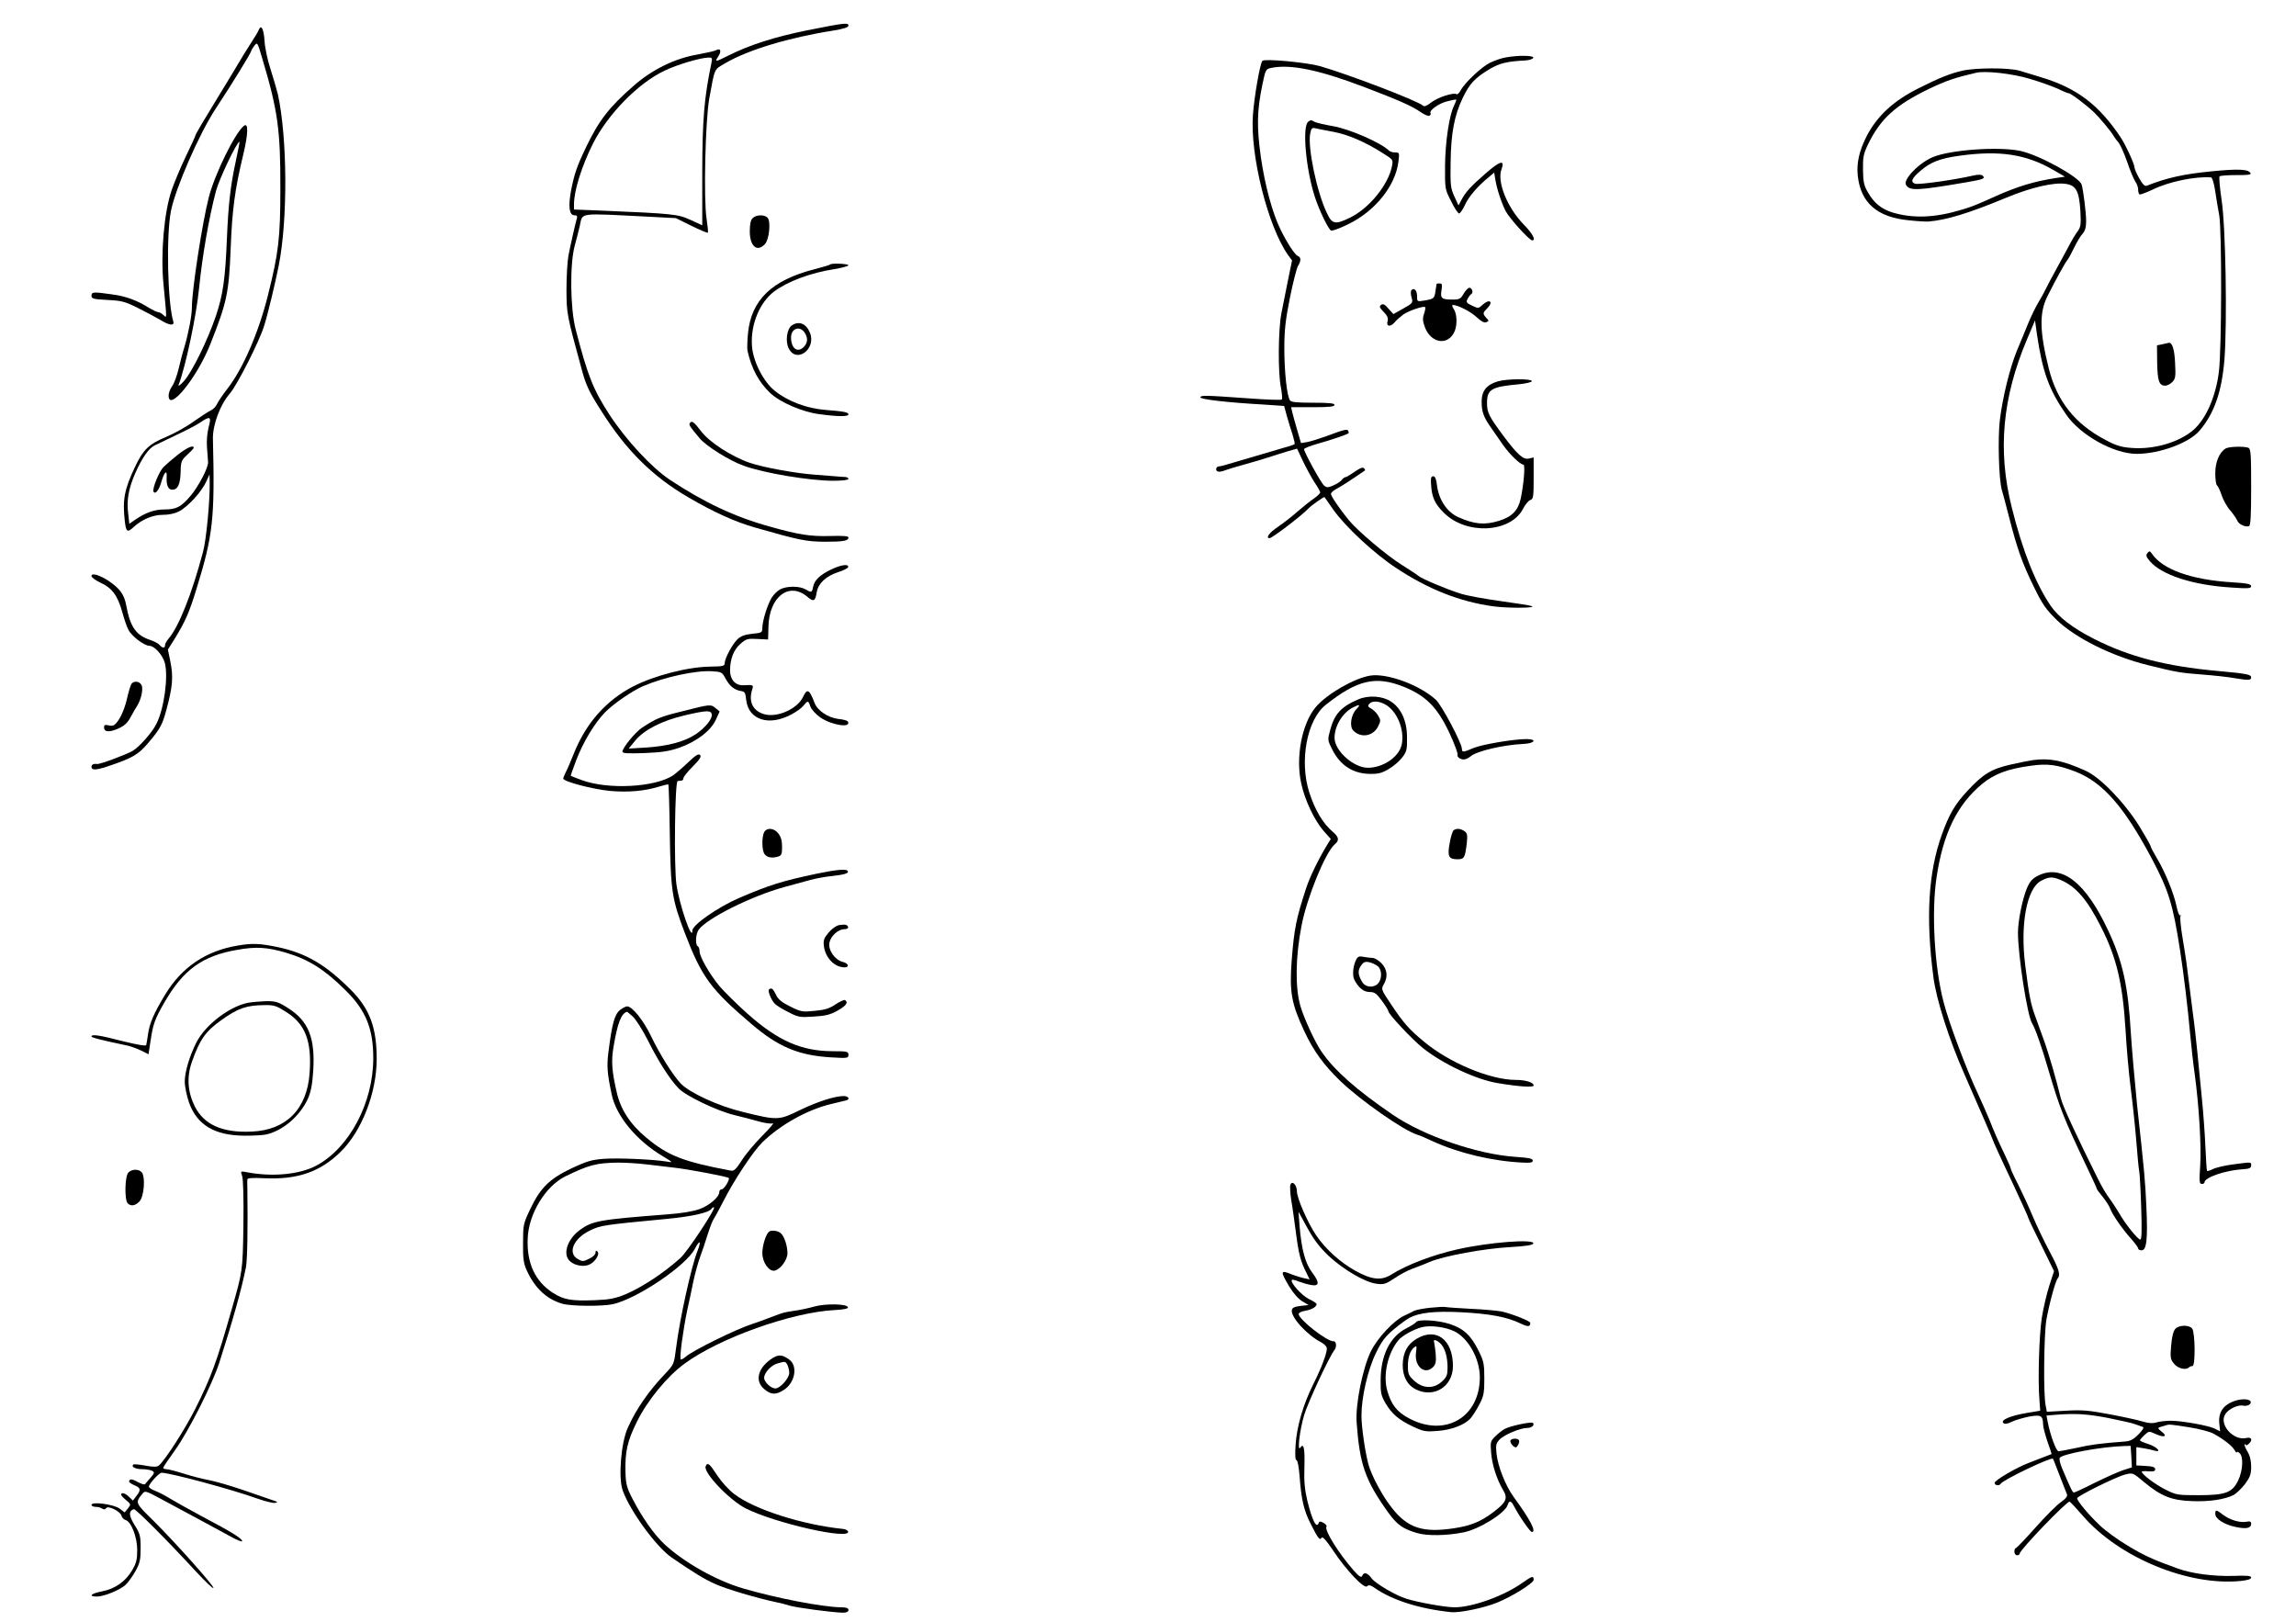  <svg version="1.0" xmlns="http://www.w3.org/2000/svg"
 width="1280pt" height="904pt" viewBox="0 0 1280 904"
 preserveAspectRatio="xMidYMid meet"><g transform="translate(0,904) scale(0.1,-0.1)"
fill="#000000" stroke="none">
<path d="M4500 8871 c-183 -37 -323 -82 -442 -142 -70 -35 -75 -36 -54 -4 20
30 13 49 -12 35 -9 -5 -56 -15 -104 -24 -124 -21 -251 -83 -353 -172 -138
-120 -196 -195 -267 -343 -52 -108 -66 -150 -84 -241 -17 -90 -11 -140 18
-140 14 0 18 -5 14 -17 -9 -31 -35 -146 -47 -208 -6 -33 -11 -118 -11 -190 1
-135 1 -137 86 -448 23 -85 40 -121 107 -226 139 -221 286 -367 489 -485 143
-83 255 -134 370 -167 248 -71 285 -78 387 -79 106 0 133 5 133 24 0 8 -30 10
-102 8 -109 -3 -176 7 -338 53 -195 54 -364 134 -555 260 -102 68 -245 222
-337 363 -91 140 -122 218 -189 477 -30 117 -33 361 -5 465 10 36 22 85 28
110 18 77 -18 72 384 52 l152 -8 87 -43 c47 -23 89 -41 91 -38 3 2 -1 38 -7
78 -17 108 -7 546 15 669 32 175 25 160 90 198 126 74 355 143 604 182 55 9
82 18 82 27 0 18 -20 16 -230 -26z m-534 -183 c-40 -192 -50 -308 -51 -604 l0
-300 -65 30 c-70 32 -94 35 -497 52 l-153 6 0 29 c0 77 43 213 106 339 83 164
252 337 399 406 70 34 199 72 244 73 21 1 23 -2 17 -31z"/>
<path d="M1443 8874 c-4 -10 -24 -44 -44 -74 -20 -30 -57 -91 -83 -135 -26
-44 -70 -116 -97 -160 -79 -129 -129 -213 -129 -219 0 -3 -24 -56 -54 -118
-30 -62 -65 -147 -79 -188 -42 -122 -62 -353 -46 -520 20 -210 20 -194 0 -176
-10 9 -23 16 -29 16 -7 0 -29 11 -50 23 -66 42 -130 66 -208 76 -104 15 -114
14 -114 -8 0 -16 10 -19 88 -23 80 -4 97 -8 173 -46 46 -23 102 -53 124 -66
48 -30 79 -34 71 -8 -32 106 -40 478 -13 616 26 129 157 429 248 568 93 141
199 314 199 323 0 3 8 17 17 29 18 23 18 22 46 -73 86 -288 101 -398 100 -721
0 -278 -10 -359 -69 -595 -52 -208 -138 -407 -224 -519 -28 -36 -55 -76 -61
-90 -6 -13 -22 -29 -34 -34 -13 -6 -56 -34 -96 -62 -39 -29 -110 -68 -156 -87
-93 -39 -125 -70 -169 -163 -61 -128 -72 -186 -58 -307 7 -58 14 -63 47 -33
47 44 108 70 164 70 34 0 68 7 92 20 47 24 125 108 150 164 l19 41 1 -40 c2
-106 -19 -327 -38 -395 -62 -232 -135 -416 -192 -481 -10 -12 -19 -28 -19 -36
0 -17 -14 -17 -30 1 -6 8 -28 20 -48 27 -83 26 -116 73 -138 193 -11 61 -35
95 -99 138 -50 33 -95 46 -95 27 0 -8 22 -24 50 -37 64 -29 96 -72 121 -162
11 -40 26 -85 35 -101 17 -35 89 -89 116 -89 29 0 75 -51 87 -96 20 -76 -4
-255 -47 -339 -23 -47 -92 -125 -131 -150 -33 -20 -183 -76 -199 -74 -20 3
-32 -3 -32 -16 0 -19 23 -19 85 1 143 48 175 66 231 132 64 75 79 101 100 179
37 136 42 190 22 284 l-12 58 39 62 c58 95 80 144 120 275 93 301 103 391 92
839 -1 78 40 189 95 252 41 48 165 292 191 378 21 67 63 243 81 335 51 258 48
714 -5 955 -7 28 -25 90 -41 140 -16 49 -31 118 -33 154 -4 68 -19 98 -32 65z
m-280 -2216 c-8 -32 -12 -77 -9 -113 3 -33 5 -70 6 -83 0 -31 -51 -129 -95
-183 -55 -65 -81 -79 -148 -79 -58 0 -107 -18 -169 -61 l-27 -19 -6 54 c-10
76 1 141 39 228 37 84 75 139 108 155 13 6 66 32 119 57 53 25 114 56 134 70
57 39 65 35 48 -26z"/>
<path d="M990 6504 c-30 -24 -65 -54 -78 -67 -25 -25 -65 -123 -56 -138 10
-17 31 9 44 56 16 56 33 69 29 24 -2 -44 9 -69 31 -69 31 0 45 30 47 98 1 60
4 66 37 97 20 18 36 35 36 39 0 18 -41 -1 -90 -40z"/>
<path d="M8395 8720 c-22 -3 -61 -17 -87 -29 -49 -24 -142 -112 -166 -156 -7
-14 -17 -23 -22 -20 -17 11 -105 -18 -141 -46 -24 -19 -39 -25 -46 -18 -25 25
-405 171 -573 220 -74 21 -307 43 -322 30 -13 -11 -46 -201 -53 -301 -17 -224
84 -624 196 -782 l22 -30 -23 -112 c-12 -61 -29 -145 -37 -186 -17 -92 -19
-327 -2 -410 6 -33 9 -64 5 -67 -3 -4 -91 -1 -194 7 -240 17 -256 17 -260 5
-3 -11 152 -29 350 -40 l117 -8 15 -56 c9 -31 23 -78 32 -104 8 -27 14 -51 11
-53 -2 -2 -26 -11 -53 -18 -66 -19 -215 -63 -292 -86 -34 -11 -69 -20 -77 -20
-8 0 -15 -7 -15 -15 0 -17 19 -19 52 -6 13 5 59 19 103 31 44 12 105 30 135
40 30 10 79 25 108 34 l53 15 34 -72 c19 -40 48 -92 64 -117 17 -25 31 -49 31
-55 0 -5 -16 -21 -35 -34 -19 -12 -60 -46 -92 -73 -31 -28 -81 -66 -110 -86
-46 -30 -69 -62 -45 -62 14 0 181 127 217 166 16 17 86 66 89 63 1 -2 24 -34
49 -70 67 -95 226 -243 347 -323 182 -121 357 -190 545 -216 81 -11 243 -10
215 1 -8 4 -86 16 -173 28 -87 12 -188 30 -225 42 -74 23 -215 82 -235 99 -6
6 -48 33 -92 61 -85 53 -245 188 -296 250 -52 64 -99 133 -99 146 0 7 15 20
33 29 26 14 70 42 156 101 3 2 0 8 -5 13 -7 7 -24 0 -52 -20 -23 -16 -46 -30
-51 -30 -5 0 -15 -7 -22 -17 -8 -9 -29 -22 -48 -30 -29 -12 -35 -12 -50 1 -18
16 -111 186 -111 202 0 5 35 19 78 31 75 21 163 51 170 58 2 2 1 8 -2 14 -7
10 -22 7 -126 -32 -36 -13 -81 -27 -101 -31 l-36 -6 -21 72 c-12 40 -24 85
-28 101 l-6 27 121 0 c90 0 121 3 121 13 0 9 -31 12 -120 12 -93 0 -123 3
-129 14 -17 26 -31 162 -31 288 0 101 6 157 31 282 17 86 38 166 45 178 18 29
18 49 -1 56 -16 7 -57 68 -96 147 -45 91 -87 246 -110 405 -23 166 -22 256 9
405 17 81 19 85 47 91 107 23 269 -10 525 -108 181 -69 262 -104 307 -136 23
-16 46 -26 52 -22 6 3 9 10 6 14 -9 15 45 54 92 66 26 7 49 11 51 10 2 -2 -3
-16 -11 -32 -27 -52 -50 -203 -51 -338 -1 -129 0 -131 34 -197 18 -38 39 -68
44 -68 6 0 21 21 33 48 22 47 70 103 131 153 l32 27 6 -37 c8 -52 34 -130 57
-176 20 -40 133 -165 149 -165 22 0 3 37 -47 88 -92 94 -151 240 -124 309 20
54 -8 47 -88 -23 -86 -75 -112 -104 -136 -149 l-16 -30 -23 50 c-21 45 -23 63
-21 188 2 163 20 262 68 362 39 80 66 109 148 159 57 34 100 44 201 49 22 1
41 8 44 15 4 13 -81 15 -153 2z"/>
<path d="M10940 8646 c-66 -15 -131 -41 -242 -97 -141 -70 -232 -154 -291
-267 -42 -82 -58 -152 -50 -223 17 -150 108 -230 284 -247 46 -5 95 -8 109 -7
100 8 223 45 435 133 137 57 266 87 331 77 58 -8 75 -40 82 -152 4 -74 2 -88
-15 -112 -12 -15 -36 -56 -54 -91 -19 -35 -50 -93 -70 -129 -20 -36 -44 -81
-53 -100 -9 -19 -29 -55 -44 -80 -15 -25 -40 -77 -56 -116 -16 -38 -43 -106
-62 -150 -39 -96 -79 -256 -95 -386 -12 -102 -6 -331 11 -390 6 -19 24 -88 41
-154 45 -176 74 -257 137 -385 47 -97 67 -126 127 -185 104 -101 308 -203 510
-253 158 -39 179 -43 299 -52 67 -5 148 -14 181 -20 80 -13 95 -13 95 4 0 16
-24 21 -190 36 -285 26 -490 79 -685 178 -119 60 -201 123 -244 187 -84 125
-156 306 -216 548 -79 315 -52 609 84 932 l46 109 11 -79 c31 -208 66 -306
162 -445 78 -115 266 -220 394 -220 128 0 293 61 351 130 82 97 123 216 138
395 16 211 7 745 -16 892 -10 67 -15 126 -11 130 4 4 46 7 92 7 57 -1 84 2 81
9 -8 24 -66 27 -217 12 -156 -15 -253 -37 -361 -80 -12 -5 -23 6 -43 41 -14
25 -26 52 -26 59 0 20 -49 126 -78 170 -122 182 -244 274 -442 334 -41 13 -96
29 -122 37 -58 17 -241 17 -318 0z m378 -46 c57 -17 126 -42 155 -55 28 -14
55 -25 60 -25 12 0 99 -66 142 -107 33 -32 95 -107 109 -132 5 -9 17 -25 27
-36 9 -11 31 -59 48 -108 16 -48 37 -97 45 -109 9 -12 16 -32 16 -45 0 -12 3
-24 8 -27 4 -2 39 11 77 29 89 43 236 73 322 66 6 -1 16 -33 22 -73 6 -40 16
-102 23 -138 15 -83 14 -750 -2 -873 -17 -137 -71 -261 -141 -323 -79 -69
-220 -111 -346 -101 -57 4 -86 13 -146 45 -169 89 -269 215 -315 397 -52 208
-54 312 -7 405 46 92 97 184 110 200 7 8 24 40 39 71 15 31 36 66 47 77 13 15
19 35 19 69 0 48 -16 174 -25 204 -14 43 -238 166 -343 188 -121 25 -390 6
-487 -35 -77 -32 -168 -126 -149 -155 21 -34 63 -32 343 16 91 16 100 20 84
36 -6 6 -24 7 -54 0 -111 -25 -305 -52 -323 -45 -27 10 -18 31 32 73 56 48
108 68 217 83 225 31 371 8 523 -80 l64 -37 -49 -7 c-122 -19 -213 -46 -338
-102 -102 -46 -126 -56 -185 -74 -151 -46 -272 -51 -388 -17 -62 19 -104 52
-138 112 -22 37 -27 57 -28 126 -1 71 3 90 28 142 69 143 154 220 341 310 94
45 144 62 260 89 52 13 204 -4 303 -34z"/>
<path d="M12055 7121 l-30 -6 1 -98 c2 -101 11 -127 45 -127 11 0 28 9 39 20
18 18 20 30 16 105 -3 76 -16 117 -35 114 -3 -1 -19 -4 -36 -8z"/>
<path d="M7294 8362 c-36 -23 -14 -267 37 -422 24 -73 73 -175 89 -185 6 -4
49 12 96 35 150 73 263 213 280 348 6 50 6 52 -18 52 -13 0 -29 5 -34 10 -44
44 -220 121 -314 137 -47 8 -92 19 -102 24 -20 11 -20 11 -34 1z m140 -57 c81
-15 177 -56 277 -120 56 -35 56 -35 49 -72 -21 -104 -127 -234 -233 -286 -84
-41 -101 -37 -130 26 -56 117 -107 363 -93 441 6 31 10 35 29 31 12 -3 58 -12
101 -20z"/>
<path d="M1359 8338 c-50 -41 -162 -269 -195 -398 -36 -139 -94 -516 -94 -609
0 -49 -18 -143 -42 -226 -9 -27 -23 -81 -32 -120 -9 -38 -25 -82 -36 -97 -11
-15 -20 -39 -20 -53 0 -95 157 97 232 285 93 235 104 285 114 535 8 213 23
328 70 523 28 116 30 182 3 160z m-45 -199 c-29 -134 -41 -238 -49 -429 -9
-224 -22 -314 -61 -430 -46 -136 -133 -314 -179 -365 -21 -23 -33 -31 -29 -20
40 106 99 386 114 540 18 180 55 392 94 540 18 68 117 275 131 275 2 0 -8 -50
-21 -111z"/>
<path d="M4196 7824 c-11 -10 -16 -34 -16 -74 0 -84 42 -118 85 -70 23 25 33
123 15 145 -16 20 -64 19 -84 -1z"/>
<path d="M4629 7566 c-2 -3 -42 -15 -89 -27 -238 -61 -352 -172 -370 -357 -4
-41 -5 -84 -3 -96 22 -100 63 -176 126 -236 55 -53 181 -107 276 -119 104 -14
161 -14 161 -1 0 12 -26 17 -130 25 -101 8 -206 47 -279 105 -65 51 -124 167
-129 254 -8 118 44 242 125 302 76 56 201 103 336 124 42 7 77 17 77 21 0 9
-93 13 -101 5z"/>
<path d="M8009 7458 c0 -2 -3 -19 -6 -38 -6 -44 -9 -46 -60 -55 -43 -7 -43 -7
-43 24 0 32 -16 49 -31 34 -5 -5 -5 -22 0 -40 9 -31 8 -33 -46 -63 l-55 -31
-27 30 c-19 23 -30 29 -41 22 -12 -9 -10 -15 14 -40 20 -20 26 -35 22 -49 -10
-32 14 -37 38 -10 11 14 35 34 51 46 32 21 112 48 120 40 3 -3 0 -19 -6 -37
-9 -26 -8 -41 5 -76 36 -93 134 -103 167 -18 14 37 11 96 -7 121 -8 12 -10 22
-5 22 28 0 100 -37 133 -68 25 -23 42 -33 54 -28 15 6 16 8 0 24 -21 24 -20
28 4 52 39 39 14 57 -26 20 -21 -20 -23 -20 -57 -4 -32 15 -35 20 -25 38 6 12
15 24 21 27 14 10 0 40 -15 34 -7 -3 -21 -19 -30 -35 -14 -25 -23 -30 -57 -30
-64 0 -72 6 -65 51 5 32 4 39 -10 39 -9 0 -16 -1 -17 -2z"/>
<path d="M4413 7225 c-26 -19 -36 -89 -16 -127 43 -87 156 -3 118 88 -21 51
-62 67 -102 39z m71 -37 c21 -29 20 -57 -1 -80 -35 -38 -73 -12 -73 51 0 49
47 67 74 29z"/>
<path d="M8350 6914 c-63 -19 -90 -53 -90 -114 0 -55 11 -86 53 -145 15 -22
45 -65 66 -95 38 -54 96 -110 114 -110 11 0 2 -108 -15 -189 -15 -67 -48 -101
-120 -124 -81 -25 -138 -20 -228 20 -63 28 -109 97 -119 178 -4 35 -10 50 -21
50 -12 0 -14 -10 -12 -45 4 -71 20 -108 72 -159 124 -124 369 -112 440 21 13
26 33 49 42 51 16 5 18 19 18 121 l0 116 -26 -6 c-31 -8 -63 20 -141 124 -83
112 -93 132 -93 185 0 77 24 91 179 105 39 4 71 12 71 17 0 15 -139 14 -190
-1z"/>
<path d="M3845 6680 c-5 -9 1 -19 58 -86 36 -42 164 -122 242 -150 112 -41
369 -84 499 -84 51 0 86 4 86 10 0 6 -8 10 -17 11 -10 0 -36 2 -58 4 -22 2
-74 6 -115 9 -107 8 -284 40 -360 66 -102 35 -226 115 -272 177 -41 53 -52 61
-63 43z"/>
<path d="M12408 6540 c-35 -21 -58 -75 -58 -138 0 -33 4 -63 9 -67 5 -3 17
-27 26 -54 8 -26 30 -66 49 -87 18 -21 35 -47 39 -57 7 -19 45 -37 65 -30 9 4
12 57 12 218 0 185 -2 214 -16 219 -24 9 -107 7 -126 -4z"/>
<path d="M11972 5957 c-10 -12 -8 -20 13 -45 65 -77 240 -134 453 -147 96 -7
112 -5 112 7 0 12 -22 17 -107 22 -226 14 -386 71 -446 159 -11 16 -15 17 -25
4z"/>
<path d="M4635 5866 c-63 -30 -94 -59 -102 -97 -6 -33 -9 -34 -43 -14 -33 19
-104 19 -140 0 -15 -8 -37 -29 -48 -47 -24 -39 -52 -131 -52 -168 0 -26 -3
-28 -56 -33 -40 -4 -64 -13 -81 -29 -29 -26 -73 -109 -73 -135 0 -16 -10 -18
-78 -19 -126 -1 -315 -50 -433 -111 -149 -77 -261 -203 -328 -369 -17 -43 -38
-92 -46 -107 -8 -16 -15 -33 -15 -37 0 -17 166 -60 261 -69 99 -9 193 -1 273
24 27 8 51 14 52 12 2 -2 6 -122 8 -268 5 -329 12 -372 85 -563 93 -243 145
-313 370 -504 148 -127 262 -175 439 -186 97 -6 102 -5 102 14 0 18 -7 20 -86
20 -176 0 -307 58 -478 210 -61 55 -131 124 -156 154 -55 67 -110 163 -110
193 0 12 -4 25 -10 28 -15 9 -12 68 5 92 44 63 295 188 477 238 51 14 116 32
143 39 28 8 77 17 110 21 83 9 106 16 102 28 -5 15 -60 10 -172 -13 -194 -41
-265 -63 -435 -136 -116 -50 -260 -150 -260 -181 0 -67 -72 140 -89 257 -14
99 -9 575 7 576 6 1 17 2 22 3 6 0 10 6 10 13 0 7 23 36 52 65 40 40 49 56 41
64 -9 9 -25 -1 -67 -41 -30 -29 -68 -61 -83 -72 -101 -67 -362 -81 -509 -27
-33 12 -60 23 -62 24 -1 1 12 40 30 86 38 101 103 208 160 267 48 49 153 121
213 147 119 51 296 89 385 83 52 -3 56 -5 75 -41 23 -42 49 -63 85 -69 22 -3
26 -9 30 -50 13 -112 128 -148 253 -80 27 14 57 36 67 49 23 29 26 29 38 -6 6
-16 30 -43 56 -61 65 -44 176 -60 152 -21 -3 4 -26 11 -51 13 -59 7 -118 47
-134 90 -29 76 -41 82 -64 33 -33 -69 -149 -119 -221 -95 -61 20 -84 71 -62
138 8 24 4 25 -49 22 -45 -2 -75 31 -75 82 0 64 20 116 58 149 32 28 40 30 95
27 l59 -3 2 70 c3 167 114 254 216 169 36 -31 45 -26 53 24 8 49 51 90 118
112 29 9 55 22 57 28 6 20 -39 14 -93 -12z"/>
<path d="M7640 5274 c-89 -14 -244 -103 -305 -176 -77 -91 -113 -280 -81 -424
20 -95 74 -207 125 -266 l40 -45 -21 -34 c-47 -77 -96 -178 -116 -239 -56
-172 -67 -225 -81 -405 -13 -175 -2 -239 71 -395 51 -109 108 -187 200 -276
111 -107 351 -275 428 -299 14 -4 52 -20 85 -36 146 -67 334 -112 505 -120 43
-2 55 0 55 11 0 12 -22 16 -96 21 -212 14 -513 117 -686 236 -202 138 -324
246 -396 351 -37 54 -99 189 -118 256 -29 102 -27 272 7 446 30 157 133 408
184 452 28 23 25 42 -11 72 -54 46 -98 120 -130 219 -56 175 -13 405 92 488
177 140 279 163 436 100 123 -50 186 -114 253 -256 28 -60 48 -115 46 -122 -6
-15 23 -32 44 -25 8 2 22 10 30 17 36 29 183 63 294 68 63 3 77 27 16 27 -73
0 -248 -30 -296 -50 -55 -24 -64 -25 -64 -5 0 32 -112 243 -145 274 -91 83
-271 149 -365 135z"/>
<path d="M733 5228 c-5 -7 -17 -46 -26 -87 -16 -67 -45 -125 -71 -143 -6 -4
-21 -5 -33 -1 -17 4 -23 1 -23 -11 0 -27 27 -30 78 -8 36 16 52 31 70 64 13
24 29 52 37 64 22 35 35 95 24 115 -11 22 -42 25 -56 7z"/>
<path d="M7574 5142 c-97 -41 -135 -82 -159 -174 -14 -51 -14 -55 12 -106 44
-88 115 -134 207 -136 50 -1 69 4 108 27 26 15 60 44 75 64 25 33 28 44 27
112 0 92 -32 162 -89 200 -46 31 -124 37 -181 13z m145 -27 c67 -34 112 -139
96 -223 -13 -70 -103 -132 -190 -132 -80 1 -185 95 -185 167 0 66 44 139 102
169 39 20 45 17 19 -10 -30 -32 -39 -97 -16 -119 42 -43 110 -31 137 22 16 32
16 36 1 62 -9 15 -27 33 -39 39 -18 10 -20 15 -11 26 16 18 51 17 86 -1z"/>
<path d="M3804 5075 c-125 -31 -144 -39 -224 -91 -38 -25 -110 -113 -110 -134
0 -10 28 -11 123 -8 98 4 136 10 195 30 97 35 173 93 202 154 l22 48 -22 18
c-28 23 -29 23 -186 -17z m164 -17 c5 -24 -36 -75 -88 -110 -61 -42 -156 -67
-275 -75 l-100 -6 36 44 c50 61 150 112 279 142 121 28 144 28 148 5z"/>
<path d="M11335 4803 c-16 -2 -73 -13 -125 -25 -108 -24 -155 -53 -242 -147
-69 -74 -101 -128 -143 -245 -75 -209 -90 -464 -46 -796 17 -127 88 -347 171
-535 70 -160 160 -366 160 -370 0 -4 48 -110 110 -240 46 -98 90 -195 90 -200
0 -3 32 -70 71 -148 l70 -143 -26 -80 c-14 -43 -33 -124 -42 -179 -15 -97 -23
-351 -13 -464 l4 -55 -77 -13 c-89 -15 -145 -39 -129 -55 8 -8 22 -6 47 6 20
10 63 22 96 29 67 12 78 6 79 -43 0 -14 11 -56 24 -95 14 -38 24 -70 23 -71
-1 0 -22 -8 -47 -18 -25 -10 -61 -24 -80 -31 -67 -25 -190 -97 -190 -111 0
-15 26 -19 34 -5 14 22 281 150 291 139 2 -2 18 -43 37 -93 19 -49 38 -97 41
-105 5 -10 -6 -24 -34 -44 -22 -15 -86 -79 -142 -142 -56 -63 -105 -114 -109
-114 -4 0 -8 -9 -8 -20 0 -11 7 -20 15 -20 8 0 15 4 15 10 0 20 264 294 278
289 5 -2 37 -37 72 -77 201 -234 589 -395 883 -365 37 4 57 10 57 19 0 10 -23
12 -102 9 -108 -3 -229 13 -307 41 -138 50 -185 71 -278 127 -57 34 -129 86
-160 117 -61 58 -123 133 -123 148 0 12 216 119 267 132 43 11 43 11 105 -41
96 -80 154 -103 268 -107 96 -4 182 9 232 34 15 8 43 35 63 60 29 40 35 55 35
98 0 34 -7 62 -21 85 -11 18 -18 36 -15 39 4 3 6 2 6 -3 0 -4 7 -2 15 5 25 21
19 41 -11 34 -73 -18 -156 76 -118 133 18 29 72 54 100 47 24 -5 49 10 40 25
-10 15 -60 14 -100 -3 -54 -22 -79 -63 -74 -118 l5 -47 -28 14 c-33 18 -185
45 -248 45 -25 0 -61 -4 -78 -9 -22 -7 -46 -5 -79 5 -26 8 -108 26 -183 40
-116 22 -152 25 -243 20 l-107 -6 -7 37 c-13 64 -9 392 4 473 15 87 51 221 64
234 16 20 7 51 -46 150 -30 56 -73 146 -96 201 -23 55 -60 134 -81 176 -22 42
-39 80 -39 84 0 5 -15 40 -34 79 -42 88 -59 127 -84 191 -11 28 -40 93 -64
145 -66 140 -164 401 -193 515 -51 196 -68 501 -39 693 36 244 114 405 253
521 68 56 143 85 271 102 95 14 150 6 252 -33 152 -60 271 -196 426 -488 92
-175 116 -250 156 -510 20 -129 43 -320 56 -465 6 -66 17 -165 25 -220 24
-175 38 -405 31 -512 -6 -89 -5 -103 9 -103 8 0 15 4 15 9 0 27 115 67 213 73
37 2 47 7 47 21 0 20 5 20 -101 6 -46 -6 -97 -18 -112 -26 -16 -8 -31 -13 -33
-10 -2 2 -6 62 -9 133 -3 72 -12 195 -20 274 -8 80 -19 195 -25 255 -6 61 -17
162 -26 225 -8 63 -17 131 -19 150 -12 99 -18 145 -36 253 -11 65 -17 123 -13
130 4 7 3 8 -1 4 -5 -4 -15 19 -21 51 -15 72 -63 190 -109 267 -19 32 -35 62
-35 67 0 5 -28 54 -62 110 -84 135 -220 276 -302 312 -128 57 -197 71 -291 59z
m415 -3667 c69 -14 139 -29 155 -36 17 -6 35 -12 42 -15 7 -2 -3 -19 -25 -41
-28 -28 -46 -38 -77 -40 -133 -10 -189 -17 -267 -35 -48 -10 -94 -19 -102 -19
-13 0 -47 92 -61 167 l-6 32 48 4 c117 9 176 5 293 -17z m452 -52 c57 -9 119
-25 138 -36 57 -31 104 -68 117 -91 7 -12 12 -18 13 -13 0 5 7 3 15 -4 23 -19
19 -97 -7 -152 -33 -69 -70 -83 -223 -83 -117 0 -123 1 -186 33 -57 29 -129
84 -129 98 0 3 17 4 38 2 28 -2 37 1 37 12 0 11 -14 16 -52 18 l-53 3 0 51 0
51 38 -6 c20 -3 48 -9 61 -13 47 -14 16 21 -32 36 -26 8 -47 18 -47 21 0 3 11
16 25 29 25 23 25 23 65 5 47 -21 66 -12 30 15 -19 15 -22 20 -10 24 8 2 22 7
30 9 23 8 22 8 132 -9z m-320 -164 l3 -60 -50 -16 c-27 -9 -98 -41 -157 -70
-59 -30 -111 -54 -116 -54 -8 0 -16 17 -67 137 -10 23 -15 48 -13 55 9 22 230
63 360 67 l36 1 4 -60z"/>
<path d="M4260 4401 c-14 -27 -13 -104 3 -123 14 -19 42 -23 75 -13 19 6 22
14 22 55 0 33 -6 55 -21 74 -24 31 -64 34 -79 7z"/>
<path d="M8104 4412 c-6 -4 -16 -36 -22 -71 -14 -75 -6 -91 43 -91 38 0 42 8
52 87 5 48 3 58 -12 69 -21 15 -44 18 -61 6z"/>
<path d="M11363 4159 c-32 -16 -46 -31 -63 -70 -25 -60 -50 -182 -50 -248 0
-128 53 -468 79 -506 15 -23 53 -128 91 -260 63 -213 85 -269 211 -534 33 -68
59 -126 59 -129 0 -3 15 -23 34 -46 18 -23 36 -51 40 -63 10 -31 71 -119 118
-170 21 -24 38 -47 38 -53 0 -5 9 -10 19 -10 28 0 35 61 27 239 -7 151 -9 179
-52 571 -13 129 -29 312 -35 405 -15 261 -46 398 -127 570 -125 266 -257 369
-389 304z m124 -24 c86 -36 150 -111 226 -262 88 -173 121 -317 137 -578 5
-93 18 -240 29 -325 11 -85 25 -218 31 -295 6 -77 13 -151 16 -165 3 -14 8
-105 11 -202 4 -128 3 -178 -5 -178 -14 0 -84 87 -119 149 -15 25 -39 62 -54
82 -15 19 -43 66 -62 105 -117 234 -198 409 -208 451 -25 103 -68 252 -94 323
-15 41 -38 105 -51 141 -23 63 -33 116 -53 274 -30 232 8 433 88 475 44 23 62
24 108 5z"/>
<path d="M4678 3883 c-16 -3 -40 -20 -58 -41 -26 -31 -31 -43 -27 -75 8 -63
53 -113 106 -119 37 -5 37 20 -1 30 -44 11 -82 66 -74 107 7 37 49 75 82 75
15 0 24 5 22 12 -5 14 -14 16 -50 11z"/>
<path d="M1326 3769 c-178 -29 -313 -121 -405 -273 -63 -104 -88 -161 -96
-223 -4 -26 -8 -53 -10 -59 -2 -6 -50 2 -131 22 -131 34 -174 40 -174 26 0 -6
54 -20 202 -51 20 -5 54 -17 76 -28 l40 -20 12 79 c13 88 24 119 76 209 105
183 213 261 406 294 105 19 167 15 273 -16 127 -38 214 -93 333 -211 112 -111
153 -213 153 -377 0 -249 -134 -501 -318 -599 -94 -50 -248 -64 -390 -36 -32
6 -33 6 -23 -22 6 -18 9 -127 7 -274 -4 -258 -4 -255 -67 -475 -82 -288 -113
-372 -201 -548 -55 -110 -169 -288 -203 -316 -11 -9 -29 -10 -76 -1 -34 6 -64
9 -67 6 -13 -13 12 -26 50 -26 23 0 49 -5 57 -10 12 -7 11 -13 -10 -37 -14
-15 -28 -32 -31 -36 -3 -5 -22 1 -42 12 -32 18 -47 18 -47 1 0 -4 14 -13 30
-20 35 -14 37 -26 10 -60 l-19 -25 -25 24 c-14 13 -30 20 -37 16 -8 -6 -2 -16
20 -34 32 -27 32 -27 14 -50 l-18 -22 -28 21 c-31 24 -157 41 -157 21 0 -6 10
-11 23 -11 12 0 29 -4 37 -10 9 -6 17 -5 22 3 10 16 79 -18 85 -42 3 -11 13
-21 22 -24 32 -8 66 -95 66 -167 0 -53 -5 -74 -28 -113 -37 -63 -95 -104 -168
-118 -62 -12 -79 -29 -29 -29 41 0 130 37 161 66 15 14 39 49 55 77 24 44 28
63 28 127 0 68 -3 80 -34 129 -32 52 -34 78 -4 88 10 3 181 -168 346 -347 54
-58 97 -99 98 -92 0 15 -205 245 -334 374 -104 102 -103 100 -62 151 14 18 18
17 98 -26 196 -105 327 -176 391 -211 37 -21 67 -33 67 -27 0 14 -59 51 -215
133 -71 38 -155 85 -185 103 -30 19 -70 39 -87 45 -18 7 -33 17 -33 23 1 16
57 77 71 77 47 0 393 -93 537 -145 41 -14 83 -25 95 -23 18 3 16 6 -13 15 -19
7 -93 32 -165 57 -71 24 -157 49 -190 55 -33 6 -96 22 -140 36 -44 14 -88 25
-97 25 -10 0 -18 3 -18 8 0 4 30 48 65 97 74 102 209 368 248 490 74 230 126
417 148 530 8 41 11 214 8 445 -1 19 -1 40 0 46 1 7 32 9 92 6 186 -9 312 34
427 146 118 115 202 329 202 519 0 175 -39 280 -144 385 -142 142 -249 204
-406 238 -101 21 -144 23 -224 9z"/>
<path d="M7562 3693 c-19 -34 -24 -90 -12 -114 24 -46 52 -69 86 -69 27 0 38
-8 68 -49 20 -27 36 -53 36 -58 0 -16 131 -156 192 -205 113 -90 297 -176 418
-196 122 -20 200 -25 200 -13 0 17 -45 31 -100 31 -141 0 -370 95 -511 213
-83 68 -115 105 -183 207 -56 83 -57 86 -42 112 25 42 20 85 -13 119 -16 16
-38 29 -49 29 -11 0 -33 3 -50 6 -23 5 -32 2 -40 -13z m120 -40 c23 -20 23
-70 1 -95 -23 -26 -69 -23 -87 5 -25 40 -28 65 -10 92 15 22 23 26 48 21 16
-4 38 -14 48 -23z"/>
<path d="M4287 3524 c-8 -8 11 -55 31 -78 9 -10 44 -32 77 -48 55 -29 65 -30
141 -25 66 4 92 10 133 33 49 28 62 46 42 59 -5 3 -29 -8 -53 -24 -34 -23 -60
-31 -116 -36 -68 -7 -76 -6 -136 24 -49 24 -68 40 -80 66 -16 34 -26 41 -39
29z"/>
<path d="M1383 3450 c-105 -21 -238 -123 -288 -221 -38 -74 -65 -165 -65 -218
0 -28 11 -80 24 -118 45 -125 143 -183 310 -184 51 0 105 3 121 7 94 22 187
103 231 198 17 39 25 78 30 154 12 184 -25 279 -138 351 -56 36 -69 40 -123
40 -33 -1 -79 -5 -102 -9z m215 -53 c105 -67 141 -163 128 -339 -14 -200 -130
-318 -322 -326 -164 -8 -266 38 -318 140 -40 81 -46 164 -16 249 44 125 76
170 165 233 92 66 139 82 240 83 53 1 67 -4 123 -40z"/>
<path d="M3457 3410 c-31 -25 -45 -76 -65 -235 -10 -78 -7 -119 19 -240 26
-118 137 -252 280 -338 63 -38 63 -39 25 -32 -74 12 -271 21 -351 15 -67 -5
-95 -14 -177 -52 -124 -59 -175 -109 -231 -226 -40 -84 -41 -90 -41 -192 -1
-88 3 -113 21 -153 45 -98 111 -160 199 -185 50 -14 222 -15 282 -2 137 32
408 215 456 309 27 52 37 45 15 -11 -35 -87 -99 -378 -120 -543 -11 -88 -12
-91 -58 -140 -94 -98 -164 -199 -211 -304 -38 -83 -54 -281 -28 -351 42 -116
189 -316 273 -373 121 -83 183 -121 242 -147 61 -28 230 -78 338 -101 22 -4
56 -13 75 -19 37 -12 243 -39 298 -40 22 0 32 5 32 15 0 11 -12 15 -42 15
-106 2 -360 51 -548 106 -151 45 -329 146 -437 247 -58 55 -122 146 -177 252
-31 60 -37 81 -39 145 -3 118 10 176 64 285 58 118 168 252 265 323 194 143
599 287 837 299 54 3 77 8 74 16 -6 19 -123 21 -186 4 -31 -9 -78 -19 -106
-23 -66 -10 -61 -8 -135 -36 -36 -14 -83 -31 -105 -38 -91 -29 -334 -149 -372
-183 -13 -11 -25 -18 -28 -15 -8 8 13 163 36 273 11 50 27 124 35 165 9 41 25
100 36 130 11 30 31 88 43 128 13 41 28 79 33 85 5 7 31 54 57 105 56 111 164
274 214 323 100 98 251 183 386 215 39 9 76 18 83 20 23 6 12 24 -14 24 -50 0
-147 -31 -246 -79 -116 -57 -124 -57 -315 -10 -141 34 -300 108 -349 160 -46
50 -116 162 -165 264 -42 87 -104 165 -133 165 -7 0 -25 -9 -39 -20z m71 -37
c17 -16 55 -75 84 -133 57 -114 122 -217 171 -267 40 -42 211 -124 307 -148
41 -10 104 -26 138 -36 35 -10 71 -15 80 -11 10 3 -17 -28 -59 -70 -41 -42
-93 -103 -114 -137 -30 -47 -43 -60 -59 -57 -267 50 -352 83 -474 185 -89 74
-143 158 -164 253 -27 116 -31 173 -18 250 22 133 43 189 76 198 1 0 15 -12
32 -27z m77 -824 c50 -6 122 -14 160 -19 72 -8 284 -48 297 -56 10 -7 -25 -64
-39 -64 -7 0 -13 -7 -13 -15 0 -28 -55 -75 -110 -95 -35 -13 -102 -24 -185
-30 -377 -29 -413 -36 -483 -87 -65 -48 -94 -126 -61 -167 22 -27 75 -41 111
-27 33 12 64 59 49 74 -8 8 -11 6 -11 -6 0 -10 -15 -25 -36 -34 -32 -16 -38
-16 -62 -2 -60 33 -25 116 68 160 57 28 76 31 425 64 140 13 238 35 251 56 3
5 9 9 14 9 16 0 -147 -247 -187 -283 -92 -83 -215 -164 -308 -203 -57 -23 -89
-29 -169 -32 -129 -5 -172 2 -232 40 -101 64 -149 168 -142 307 6 136 99 288
209 343 132 64 172 75 294 77 39 0 111 -4 160 -10z"/>
<path d="M716 2504 c-20 -19 -23 -153 -4 -172 18 -18 42 -14 66 11 25 27 34
136 12 162 -16 19 -54 19 -74 -1z"/>
<path d="M7194 2436 c-4 -9 -1 -49 5 -89 7 -39 18 -121 26 -181 15 -116 26
-158 57 -219 l19 -39 -33 7 c-18 4 -48 14 -67 21 -63 26 -65 19 -14 -67 23
-38 51 -70 73 -83 l35 -21 -45 -5 c-33 -4 -46 -10 -48 -23 -8 -38 86 -141 164
-180 17 -9 31 -24 31 -34 1 -26 -31 -111 -76 -200 -56 -113 -91 -233 -98 -335
-4 -59 -2 -88 5 -88 6 0 13 -37 17 -88 10 -132 23 -190 62 -267 42 -83 51 -94
61 -77 6 8 27 -16 63 -70 72 -109 174 -217 190 -201 9 9 19 7 40 -7 96 -69
253 -119 429 -137 47 -5 185 24 256 53 82 33 204 109 204 127 0 24 -8 22 -62
-16 -102 -73 -279 -137 -379 -137 -50 0 -203 27 -269 48 -57 17 -171 84 -192
112 -24 33 -45 39 -54 15 -5 -11 -17 -4 -48 31 -83 95 -164 224 -151 244 3 5
-4 14 -17 21 -16 9 -23 9 -26 0 -12 -36 -36 11 -64 124 -14 60 -19 107 -16
187 3 106 -4 136 -23 108 -18 -26 -3 98 21 180 20 69 143 333 170 365 13 16
10 49 -5 48 -36 -3 -195 122 -195 152 0 7 16 15 36 18 36 6 64 22 64 37 0 5
-20 18 -44 29 -40 20 -106 94 -94 106 3 3 20 -1 39 -9 19 -7 49 -16 67 -19 47
-9 50 12 9 67 -40 51 -61 130 -72 261 l-6 80 50 -91 c36 -66 69 -108 118 -155
83 -77 201 -146 265 -155 43 -6 52 -3 105 32 31 21 75 44 96 51 21 8 65 24 96
38 81 34 305 75 450 83 86 5 126 11 129 20 9 27 -251 7 -425 -33 -140 -32
-279 -85 -368 -141 -55 -34 -109 -28 -199 22 -86 48 -166 121 -218 197 -47 69
-108 208 -108 247 0 34 -26 61 -36 36z"/>
<path d="M4286 2173 c-18 -18 -36 -78 -36 -118 0 -53 38 -106 70 -98 33 9 70
61 70 97 0 43 -19 98 -39 113 -18 14 -54 17 -65 6z"/>
<path d="M7974 1750 c-39 -4 -79 -12 -90 -17 -10 -6 -37 -19 -59 -29 -57 -28
-145 -122 -182 -196 -46 -93 -87 -297 -80 -396 17 -237 48 -325 178 -506 48
-66 80 -89 159 -112 57 -17 167 -15 260 4 86 17 231 107 245 152 8 26 19 25
33 -2 30 -58 92 -148 102 -148 27 0 -8 67 -102 196 -45 62 -88 171 -95 241 -5
47 -3 57 17 78 25 27 116 65 155 65 24 0 42 16 31 28 -9 8 -123 -16 -156 -33
-14 -7 -38 -26 -54 -42 -27 -27 -28 -31 -23 -93 6 -69 32 -148 67 -207 27 -46
18 -67 -54 -122 -71 -54 -128 -77 -224 -91 -169 -25 -253 2 -339 110 -54 66
-119 187 -135 250 -18 69 -38 206 -38 268 0 103 35 256 81 350 32 66 52 92
100 132 33 28 72 56 87 64 56 29 140 38 285 31 159 -8 258 -26 332 -62 44 -21
57 -20 56 3 0 10 -105 51 -159 63 -26 5 -104 12 -174 15 -70 4 -133 8 -140 10
-7 2 -45 0 -84 -4z"/>
<path d="M7895 1670 c-4 -6 -28 -21 -55 -35 -91 -46 -143 -151 -143 -290 -1
-70 3 -86 27 -127 35 -60 74 -93 154 -131 58 -27 71 -29 135 -24 79 6 150 33
184 69 12 13 34 48 50 78 25 48 28 66 28 145 0 81 -3 97 -32 155 -42 85 -83
124 -160 149 -66 22 -177 28 -188 11z m212 -51 c78 -38 142 -151 143 -255 1
-224 -193 -338 -394 -231 -68 36 -99 75 -122 154 -25 87 2 210 63 283 20 24
83 59 128 71 47 13 132 2 182 -22z"/>
<path d="M7896 1576 c-51 -31 -75 -77 -76 -145 0 -66 26 -114 77 -138 100 -47
203 19 203 132 0 148 -94 218 -204 151z m132 -23 c26 -24 42 -74 42 -135 0
-43 -4 -54 -31 -79 -45 -42 -106 -41 -155 4 -30 27 -35 39 -35 77 -1 51 11 90
35 109 14 12 15 9 10 -30 -10 -76 49 -126 95 -80 15 15 18 29 15 73 -3 29 -7
59 -9 66 -6 17 9 15 33 -5z"/>
<path d="M12127 1632 c-11 -12 -19 -45 -23 -93 -6 -66 -4 -77 16 -101 21 -27
67 -38 84 -20 4 4 13 7 19 7 17 0 15 188 -2 209 -18 22 -74 20 -94 -2z"/>
<path d="M4296 1462 c-73 -53 -88 -122 -35 -166 37 -31 63 -33 106 -6 65 39
83 135 33 171 -42 30 -62 30 -104 1z m94 -31 c5 -11 10 -31 10 -44 0 -30 -51
-87 -77 -87 -25 0 -63 36 -63 59 0 28 38 70 73 80 45 13 45 13 57 -8z"/>
<path d="M8420 1006 c0 -7 7 -19 16 -27 13 -10 17 -10 25 2 15 25 10 39 -16
39 -15 0 -25 -6 -25 -14z"/>
<path d="M3934 866 c-14 -35 133 -189 224 -235 163 -82 586 -178 570 -128 -3
6 -15 13 -29 14 -226 23 -495 109 -605 194 -31 23 -73 70 -96 105 -42 65 -54
75 -64 50z"/>
<path d="M12350 601 c0 -28 50 -60 113 -73 60 -13 87 -7 87 18 0 12 -7 15 -26
11 -36 -7 -93 10 -131 39 -38 29 -43 30 -43 5z"/>
</g>
</svg>

